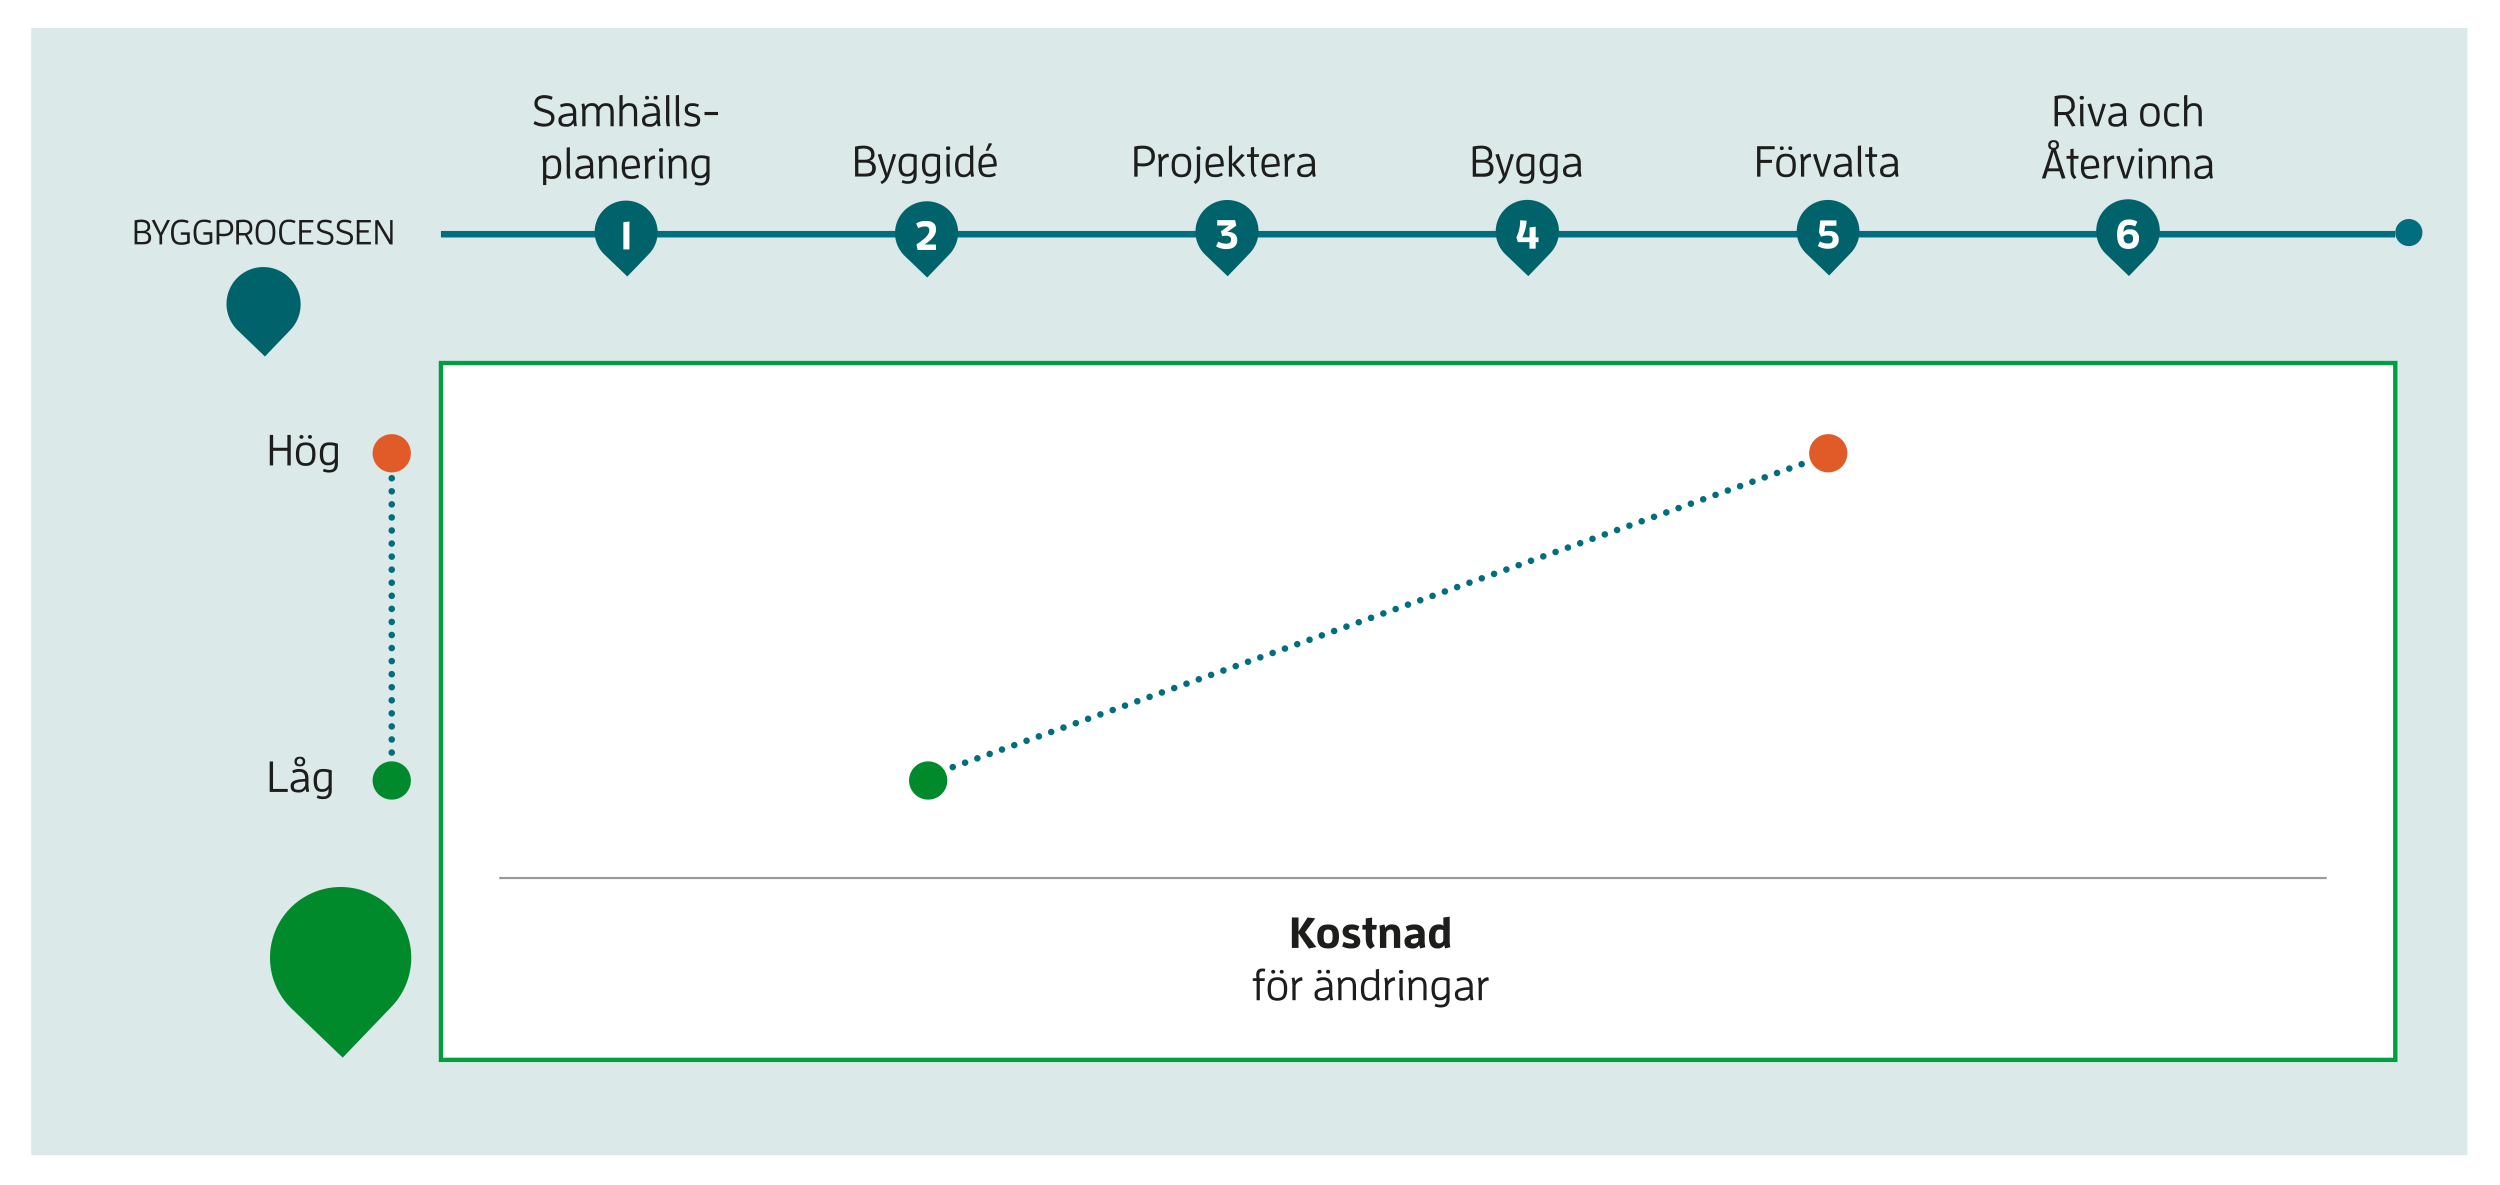 <svg id="Byggprocessen_-_Kostnad_för_ändringar" data-name="Byggprocessen - Kostnad för ändringar" xmlns="http://www.w3.org/2000/svg" xmlns:xlink="http://www.w3.org/1999/xlink" viewBox="0 0 1148.33 544.36"><defs><style>.cls-1,.cls-15,.cls-2,.cls-22,.cls-3,.cls-4,.cls-5,.cls-9{fill:none;}.cls-1,.cls-10,.cls-18,.cls-7{fill-rule:evenodd;}.cls-2,.cls-3,.cls-5{clip-rule:evenodd;}.cls-11,.cls-3{clip-path:url(#clip-path);}.cls-5{clip-path:url(#clip-path-2);}.cls-21,.cls-6{fill:#fff;}.cls-7{fill:#dbe9e9;}.cls-8{fill:#1d1d1b;}.cls-15,.cls-9{stroke:#006e7e;stroke-width:3px;}.cls-21,.cls-22,.cls-9{stroke-miterlimit:10;}.cls-10{fill:#00636b;}.cls-12{clip-path:url(#clip-path-4);}.cls-13{clip-path:url(#clip-path-5);}.cls-14{fill:#006e7e;}.cls-15{stroke-linecap:round;stroke-miterlimit:3;stroke-dasharray:0 0 0 0 0 6;}.cls-16{fill:#e05b27;}.cls-17,.cls-18{fill:#008a2b;}.cls-19{clip-path:url(#clip-path-6);}.cls-20{clip-path:url(#clip-path-7);}.cls-21{stroke:#009e3d;stroke-width:2px;}.cls-22{stroke:#9c9b9b;}</style><clipPath id="clip-path"><polygon class="cls-2" points="101.17 166.75 141.13 166.75 141.13 119.83 101.17 119.83 101.17 166.75 101.17 166.75"/></clipPath><clipPath id="clip-path-2"><polygon class="cls-2" points="123.98 485.82 188.94 485.82 188.94 407.44 123.98 407.44 123.98 485.82 123.98 485.82"/></clipPath><clipPath id="clip-path-4"><polygon class="cls-3" points="111.25 128.35 134.28 128.35 134.28 151.51 111.25 151.51 111.25 128.35 111.25 128.35"/></clipPath><clipPath id="clip-path-5"><polygon class="cls-4" points="111.25 151.51 134.28 151.51 134.28 128.35 111.25 128.35 111.25 151.51 111.25 151.51"/></clipPath><clipPath id="clip-path-6"><polygon class="cls-5" points="131.25 421.92 179.59 421.92 179.59 470.3 131.25 470.3 131.25 421.92 131.25 421.92"/></clipPath><clipPath id="clip-path-7"><polygon class="cls-4" points="131.25 470.3 179.59 470.3 179.59 421.92 131.25 421.92 131.25 470.3 131.25 470.3"/></clipPath></defs><rect class="cls-6" width="1148.33" height="544.36"/><polygon class="cls-7" points="14.33 12.84 1133.39 12.84 1133.39 530.6 14.33 530.6 14.33 12.84 14.33 12.84"/><path class="cls-8" d="M245.66,55.6a8.58,8.58,0,0,0,4.4,1.2c1.76,0,3.12-.66,3.12-2.68,0-1.74-1.76-2-3.56-2.58-2-.58-4.14-1.38-4.14-4s2-3.84,4.4-3.84a9,9,0,0,1,4,.82l-.52,1.36a7.25,7.25,0,0,0-3.4-.78c-1.68,0-3,.58-3,2.4,0,1.64,1.44,2.06,3.16,2.58,2,.62,4.56,1.3,4.56,4s-1.86,4.06-4.64,4.06a9.46,9.46,0,0,1-5-1.26Z"/><path class="cls-8" d="M263.4,56.54A3.48,3.48,0,0,1,260,58.2c-2.36,0-3.5-.8-3.5-3,0-2,1.58-3,6.68-3.22V51.7c0-2.28-1.16-3-2.6-3a6.53,6.53,0,0,0-2.88.66l-.48-1.2a7,7,0,0,1,3.36-.78c2.2,0,4.08,1.1,4.08,4.14v2.68a14.8,14.8,0,0,0,.36,3.58l-1.24.28A10.32,10.32,0,0,1,263.4,56.54Zm-.18-3.38c-3.46.16-5.22.66-5.22,2s.42,1.82,2.32,1.82c1.5,0,2.24-.78,2.9-2.1Z"/><path class="cls-8" d="M280.42,58V52.32c0-2.26-.12-3.68-2.2-3.68-1.44,0-2.16.76-2.8,2.08V58h-1.48V51.22c0-1.44-.36-2.58-2.2-2.58-1.44,0-2.16.76-2.8,2.08V58h-1.48V51.38a14.8,14.8,0,0,0-.36-3.58l1.24-.28a10.32,10.32,0,0,1,.42,1.54A3.37,3.37,0,0,1,272,47.4a2.86,2.86,0,0,1,3,1.78,3.68,3.68,0,0,1,3.52-1.78c2.9,0,3.38,2.22,3.38,4.64V58Z"/><path class="cls-8" d="M291.18,58V52.32c0-2.26-.12-3.68-2.28-3.68-1.5,0-2.24.76-2.9,2.08V58h-1.48V43.8l1.48-.2v5.3a3.3,3.3,0,0,1,3.18-1.5c3,0,3.48,2.22,3.48,4.64V58Z"/><path class="cls-8" d="M301.76,56.54a3.48,3.48,0,0,1-3.36,1.66c-2.36,0-3.5-.8-3.5-3,0-2,1.58-3,6.68-3.22V51.7c0-2.28-1.16-3-2.6-3a6.53,6.53,0,0,0-2.88.66l-.48-1.2A7,7,0,0,1,299,47.4c2.2,0,4.08,1.1,4.08,4.14v2.68a14.8,14.8,0,0,0,.36,3.58l-1.24.28A10.32,10.32,0,0,1,301.76,56.54ZM296.3,44.88c0-.58.34-.86.92-.86s.92.28.92.86-.34.86-.92.86S296.3,45.46,296.3,44.88Zm5.28,8.28c-3.46.16-5.22.66-5.22,2s.42,1.82,2.32,1.82c1.5,0,2.24-.78,2.9-2.1Zm-1.38-8.28c0-.58.34-.86.92-.86s.92.28.92.86-.34.86-.92.86S300.2,45.46,300.2,44.88Z"/><path class="cls-8" d="M306.32,58a12,12,0,0,1-.38-3.56V43.8l1.48-.2V54.48a14.28,14.28,0,0,0,.32,3.48Z"/><path class="cls-8" d="M310.8,58a12,12,0,0,1-.38-3.56V43.8l1.48-.2V54.48a14.28,14.28,0,0,0,.32,3.48Z"/><path class="cls-8" d="M318,56.92c1.36,0,2.18-.36,2.18-1.6s-.7-1.34-2.28-1.8c-1.74-.48-3.36-1-3.36-3.32,0-1.94,1.52-2.8,3.38-2.8a6.35,6.35,0,0,1,3.14.68l-.5,1.16a5.32,5.32,0,0,0-2.52-.56c-1.18,0-2.06.24-2.06,1.6,0,1.12,1,1.46,2.32,1.82,1.58.44,3.32.88,3.32,3.06s-1.36,3-3.54,3a7.14,7.14,0,0,1-3.84-.9l.48-1.18A6.59,6.59,0,0,0,318,56.92Z"/><path class="cls-8" d="M323.6,52.86V51.42h6.22v1.44Z"/><path class="cls-8" d="M249.45,85V75.38a14.8,14.8,0,0,0-.36-3.58l1.24-.28a10.32,10.32,0,0,1,.42,1.54,3.48,3.48,0,0,1,3.32-1.66c2.6,0,3.72,1.82,3.72,5.4,0,4.5-2.12,5.4-4.2,5.4a5.71,5.71,0,0,1-2.72-.6c.06.68.06,1.32.06,2V85Zm4-4.08c1.78,0,2.84-.78,2.84-4.16,0-2.56-.44-4.16-2.46-4.16-1.5,0-2.24.76-2.9,2.08v5.62A5.05,5.05,0,0,0,253.45,81Z"/><path class="cls-8" d="M260.67,82a12,12,0,0,1-.38-3.56V67.8l1.48-.2V78.48a14.28,14.28,0,0,0,.32,3.48Z"/><path class="cls-8" d="M271.13,80.54a3.48,3.48,0,0,1-3.36,1.66c-2.36,0-3.5-.8-3.5-3,0-2,1.58-3,6.68-3.22V75.7c0-2.28-1.16-3-2.6-3a6.53,6.53,0,0,0-2.88.66l-.48-1.2a7,7,0,0,1,3.36-.78c2.2,0,4.08,1.1,4.08,4.14v2.68a14.8,14.8,0,0,0,.36,3.58l-1.24.28A10.32,10.32,0,0,1,271.13,80.54ZM271,77.16c-3.46.16-5.22.66-5.22,2s.42,1.82,2.32,1.82c1.5,0,2.24-.78,2.9-2.1Z"/><path class="cls-8" d="M281.85,82V76.32c0-2.26-.12-3.68-2.28-3.68-1.5,0-2.24.76-2.9,2.08V82h-1.48V75.38a14.8,14.8,0,0,0-.36-3.58l1.24-.28a10.32,10.32,0,0,1,.42,1.54,3.48,3.48,0,0,1,3.36-1.66c3,0,3.48,2.22,3.48,4.64V82Z"/><path class="cls-8" d="M290.07,82.2c-2.72,0-4.5-1.12-4.5-5.4,0-4.48,2.06-5.4,4.3-5.4,2.6,0,4.1,1.24,4.1,5.64v.18l-6.88.56c.06,2.42,1.14,3.16,3,3.16a5.45,5.45,0,0,0,2.92-.8l.54,1.14A6.16,6.16,0,0,1,290.07,82.2Zm2.44-6.1c0-2.6-1-3.44-2.64-3.44s-2.82,1-2.82,3.74v.22Z"/><path class="cls-8" d="M296.29,82V75.38a14.8,14.8,0,0,0-.36-3.58l1.24-.28a11.56,11.56,0,0,1,.48,1.78,3.37,3.37,0,0,1,3.1-1.9L301,73a3.1,3.1,0,0,0-3.18,2.2V82Z"/><path class="cls-8" d="M302.67,68.9c0-.6.36-.86,1-.86s1,.26,1,.86-.36.86-1,.86S302.67,69.5,302.67,68.9Zm.6,13.06a12,12,0,0,1-.38-3.56V71.84l1.48-.2v6.84a14.28,14.28,0,0,0,.32,3.48Z"/><path class="cls-8" d="M313.91,82V76.32c0-2.26-.12-3.68-2.28-3.68-1.5,0-2.24.76-2.9,2.08V82h-1.48V75.38a14.8,14.8,0,0,0-.36-3.58l1.24-.28a10.32,10.32,0,0,1,.42,1.54,3.48,3.48,0,0,1,3.36-1.66c3,0,3.48,2.22,3.48,4.64V82Z"/><path class="cls-8" d="M322,84c1.54,0,2.46-.68,2.46-2.88v-.68c-.58,1-1.58,1.44-3.14,1.44-2.6,0-3.72-1.76-3.72-5.26,0-4.24,1.94-5.26,4.3-5.26a11.26,11.26,0,0,1,4,.64v9.2c0,2.82-1.52,4-4,4a7,7,0,0,1-2.88-.54l.4-1.22A5.71,5.71,0,0,0,322,84Zm2.46-11a7.05,7.05,0,0,0-2.62-.36c-1.7,0-2.74.8-2.74,4,0,2.46.44,4,2.46,4a3,3,0,0,0,2.9-2Z"/><path class="cls-8" d="M257.55,411.71v6.72h-3.06v-14h3.06v6.46l4.16-6.46,3.54.38-4.7,6.42,5.2,6.78-3.46.68Z"/><path class="cls-8" d="M266.15,413.15c0-3.76,1.42-5.52,5-5.52s5,1.76,5,5.52-1.42,5.52-5,5.52S266.15,416.91,266.15,413.15Zm7.06,0c0-2-.3-3.18-2.06-3.18s-2.06,1.2-2.06,3.18.3,3.18,2.06,3.18S273.21,415.13,273.21,413.15Z"/><path class="cls-8" d="M290.63,418.43v-5.82c0-1.8-.34-2.6-1.44-2.6a1.89,1.89,0,0,0-1.88,1.24v7.18h-2.92v-6.86A1.37,1.37,0,0,0,283,410a1.89,1.89,0,0,0-1.88,1.24v7.18h-2.92v-6.52a17.65,17.65,0,0,0-.28-3.7l2.28-.56a10.89,10.89,0,0,1,.5,1.56,3.11,3.11,0,0,1,3-1.58c1.78,0,2.72.7,3.18,1.66a3.1,3.1,0,0,1,3.06-1.66c3.36,0,3.64,2.42,3.64,4.58v6.22Z"/><path class="cls-8" d="M308.29,418.43v-5.82c0-1.8-.34-2.6-1.44-2.6a1.89,1.89,0,0,0-1.88,1.24v7.18h-2.92v-6.86a1.37,1.37,0,0,0-1.44-1.56,1.89,1.89,0,0,0-1.88,1.24v7.18h-2.92v-6.52a17.65,17.65,0,0,0-.28-3.7l2.28-.56a10.89,10.89,0,0,1,.5,1.56,3.11,3.11,0,0,1,3-1.58c1.78,0,2.72.7,3.18,1.66a3.1,3.1,0,0,1,3.06-1.66c3.36,0,3.64,2.42,3.64,4.58v6.22Z"/><path class="cls-8" d="M320.71,418.65a10.89,10.89,0,0,1-.5-1.56,3.21,3.21,0,0,1-3.08,1.58c-3.44,0-3.72-2.42-3.72-4.58v-5.88l2.92-.34v5.82c0,1.8.36,2.6,1.5,2.6a2,2,0,0,0,2-1.24v-6.84l2.92-.34v6.52a17.65,17.65,0,0,0,.28,3.7Z"/><path class="cls-8" d="M331.41,418.43v-5.82c0-1.8-.36-2.6-1.5-2.6a2,2,0,0,0-2,1.24v7.18H325v-6.52a17.65,17.65,0,0,0-.28-3.7l2.28-.56a10.89,10.89,0,0,1,.5,1.56,3.21,3.21,0,0,1,3.08-1.58c3.44,0,3.72,2.42,3.72,4.58v6.22Z"/><path class="cls-8" d="M341.33,418.67c-3.22,0-5.06-1.36-5.06-5.48s1.88-5.56,4.76-5.56,4.54,1.08,4.54,6.24l-6.28.66a1.76,1.76,0,0,0,2,1.78,5.82,5.82,0,0,0,3.1-.82l.88,2A6.69,6.69,0,0,1,341.33,418.67Zm1.4-6.54c0-1.56-.62-2.16-1.7-2.16s-1.86.76-1.86,2.42v.3Z"/><path class="cls-8" d="M353.87,418.43v-5.82c0-1.8-.36-2.6-1.5-2.6a2,2,0,0,0-2,1.24v7.18h-2.92v-6.52a17.65,17.65,0,0,0-.28-3.7l2.28-.56a10.89,10.89,0,0,1,.5,1.56,3.21,3.21,0,0,1,3.08-1.58c3.44,0,3.72,2.42,3.72,4.58v6.22Z"/><path class="cls-8" d="M362.55,416.41c.84,0,1.42-.22,1.42-.88s-.78-.9-1.78-1.2c-1.58-.46-3.48-1-3.48-3.44,0-2,1.64-3.26,3.86-3.26a7.07,7.07,0,0,1,3.84.88l-.8,2.06a6.27,6.27,0,0,0-2.76-.6c-.74,0-1.34.22-1.34.88s.74.88,1.86,1.2c1.64.46,3.44,1.06,3.44,3.32s-1.54,3.3-4,3.3a8.2,8.2,0,0,1-4.34-1l.76-2.08A7.94,7.94,0,0,0,362.55,416.41Z"/><path class="cls-8" d="M236,442.43v-5.64c0-2.26-.12-3.68-2.2-3.68-1.44,0-2.16.76-2.8,2.08v7.24h-1.48v-6.74c0-1.44-.36-2.58-2.2-2.58-1.44,0-2.16.76-2.8,2.08v7.24h-1.48v-6.58a14.8,14.8,0,0,0-.36-3.58l1.24-.28a10.32,10.32,0,0,1,.42,1.54,3.37,3.37,0,0,1,3.28-1.66,2.86,2.86,0,0,1,3,1.78,3.68,3.68,0,0,1,3.52-1.78c2.9,0,3.38,2.22,3.38,4.64v5.92Z"/><path class="cls-8" d="M239.73,437.27c0-3.68,1.28-5.4,4.5-5.4s4.5,1.72,4.5,5.4-1.28,5.4-4.5,5.4S239.73,441,239.73,437.27Zm7.5,0c0-2.58-.44-4.14-3-4.14s-3,1.56-3,4.14.44,4.14,3,4.14S247.23,439.85,247.23,437.27Zm-5.86-7.92c0-.58.34-.86.92-.86s.92.28.92.86-.34.86-.92.86S241.37,429.93,241.37,429.35Zm3.9,0c0-.58.34-.86.92-.86s.92.28.92.86-.34.86-.92.86S245.27,429.93,245.27,429.35Z"/><path class="cls-8" d="M249.83,444.79c1.24-.88,1.5-1.46,1.5-3.34v-9.14l1.48-.2v9.28c0,2.44-.58,3.46-2.16,4.42Zm1.28-15.42c0-.6.36-.86,1-.86s1,.26,1,.86-.36.86-1,.86S251.11,430,251.11,429.37Z"/><path class="cls-8" d="M256.17,442.43a12,12,0,0,1-.38-3.56v-10.6l1.48-.2V439a14.28,14.28,0,0,0,.32,3.48Z"/><path class="cls-8" d="M260.05,429.37c0-.6.36-.86,1-.86s1,.26,1,.86-.36.86-1,.86S260.05,430,260.05,429.37Zm.6,13.06a12,12,0,0,1-.38-3.56v-6.56l1.48-.2V439a14.28,14.28,0,0,0,.32,3.48Z"/><path class="cls-8" d="M268.65,444.51c1.54,0,2.46-.68,2.46-2.88V441c-.58,1-1.58,1.44-3.14,1.44-2.6,0-3.72-1.76-3.72-5.26,0-4.24,1.94-5.26,4.3-5.26a11.26,11.26,0,0,1,4,.64v9.2c0,2.82-1.52,4-4,4a7,7,0,0,1-2.88-.54l.4-1.22A5.71,5.71,0,0,0,268.65,444.51Zm2.46-11a7.05,7.05,0,0,0-2.62-.36c-1.7,0-2.74.8-2.74,4,0,2.46.44,4,2.46,4a3,3,0,0,0,2.9-2Z"/><path class="cls-8" d="M282,442.43v-5.64c0-2.26-.12-3.68-2.28-3.68-1.5,0-2.24.76-2.9,2.08v7.24h-1.48V428.27l1.48-.2v5.3a3.3,3.3,0,0,1,3.18-1.5c3,0,3.48,2.22,3.48,4.64v5.92Z"/><path class="cls-8" d="M290.25,442.67c-2.72,0-4.5-1.12-4.5-5.4,0-4.48,2.06-5.4,4.3-5.4,2.6,0,4.1,1.24,4.1,5.64v.18l-6.88.56c.06,2.42,1.14,3.16,3,3.16a5.45,5.45,0,0,0,2.92-.8l.54,1.14A6.16,6.16,0,0,1,290.25,442.67Zm2.44-6.1c0-2.6-1-3.44-2.64-3.44s-2.82,1-2.82,3.74v.22Z"/><path class="cls-8" d="M297.25,437.49v-4.12h-1.76v-1.26h1.76V429l1.48-.2v3.34H301l-.14,1.26h-2.16v4.54c0,1.76,0,2.76,1.3,4l-1,.84C297.37,441.41,297.25,439.75,297.25,437.49Z"/><path class="cls-8" d="M313.23,441a3.48,3.48,0,0,1-3.36,1.66c-2.36,0-3.5-.8-3.5-3,0-2,1.58-3,6.68-3.22v-.24c0-2.28-1.16-3-2.6-3a6.53,6.53,0,0,0-2.88.66l-.48-1.2a7,7,0,0,1,3.36-.78c2.2,0,4.08,1.1,4.08,4.14v2.68a14.8,14.8,0,0,0,.36,3.58l-1.24.28A10.32,10.32,0,0,1,313.23,441Zm-.18-3.38c-3.46.16-5.22.66-5.22,2s.42,1.82,2.32,1.82c1.5,0,2.24-.78,2.9-2.1Z"/><path class="cls-8" d="M318.07,437.49v-4.12h-1.76v-1.26h1.76V429l1.48-.2v3.34h2.3l-.14,1.26h-2.16v4.54c0,1.76,0,2.76,1.3,4l-1,.84C318.19,441.41,318.07,439.75,318.07,437.49Z"/><path class="cls-8" d="M324.29,437.49v-4.12h-1.76v-1.26h1.76V429l1.48-.2v3.34h2.3l-.14,1.26h-2.16v4.54c0,1.76,0,2.76,1.3,4l-1,.84C324.41,441.41,324.29,439.75,324.29,437.49Z"/><path class="cls-8" d="M333.79,445.51v-9.66a14.8,14.8,0,0,0-.36-3.58l1.24-.28a10.32,10.32,0,0,1,.42,1.54,3.48,3.48,0,0,1,3.32-1.66c2.6,0,3.72,1.82,3.72,5.4,0,4.5-2.12,5.4-4.2,5.4a5.71,5.71,0,0,1-2.72-.6c.06.68.06,1.32.06,2v1.48Zm4-4.08c1.78,0,2.84-.78,2.84-4.16,0-2.56-.44-4.16-2.46-4.16-1.5,0-2.24.76-2.9,2.08v5.62A5.05,5.05,0,0,0,337.79,441.43Z"/><path class="cls-8" d="M351,441a3.48,3.48,0,0,1-3.36,1.66c-2.36,0-3.5-.8-3.5-3,0-2,1.58-3,6.68-3.22v-.24c0-2.28-1.16-3-2.6-3a6.53,6.53,0,0,0-2.88.66l-.48-1.2a7,7,0,0,1,3.36-.78c2.2,0,4.08,1.1,4.08,4.14v2.68a14.8,14.8,0,0,0,.36,3.58l-1.24.28A10.32,10.32,0,0,1,351,441Zm-.18-3.38c-3.46.16-5.22.66-5.22,2s.42,1.82,2.32,1.82c1.5,0,2.24-.78,2.9-2.1Zm-4.94-9.16c0-1.42.82-2.22,2.46-2.22s2.46.8,2.46,2.22-.82,2.2-2.46,2.2S345.87,429.89,345.87,428.47Zm3.82,0a1.36,1.36,0,0,0-2.72,0c0,.88.42,1.32,1.36,1.32S349.69,429.35,349.69,428.47Z"/><path class="cls-8" d="M357.09,442.43l-3.42-10.14,1.58-.3,2.72,9.08,2.74-9.08,1.44.3-3.38,10.14Z"/><path class="cls-8" d="M367.75,442.67c-2.72,0-4.5-1.12-4.5-5.4,0-4.48,2.06-5.4,4.3-5.4,2.6,0,4.1,1.24,4.1,5.64v.18l-6.88.56c.06,2.42,1.14,3.16,3,3.16a5.45,5.45,0,0,0,2.92-.8l.54,1.14A6.16,6.16,0,0,1,367.75,442.67Zm2.44-6.1c0-2.6-1-3.44-2.64-3.44s-2.82,1-2.82,3.74v.22Z"/><path class="cls-8" d="M374,442.43v-6.58a14.8,14.8,0,0,0-.36-3.58l1.24-.28a11.56,11.56,0,0,1,.48,1.78,3.37,3.37,0,0,1,3.1-1.9l.2,1.6a3.1,3.1,0,0,0-3.18,2.2v6.76Z"/><path class="cls-8" d="M382,437v5.46h-1.48V428.27l1.48-.2v8.54l4.4-4.62,1.34.62-4.1,4.18,4.44,5.1-1.36.74Z"/><path class="cls-8" d="M396.27,441a3.48,3.48,0,0,1-3.36,1.66c-2.36,0-3.5-.8-3.5-3,0-2,1.58-3,6.68-3.22v-.24c0-2.28-1.16-3-2.6-3a6.53,6.53,0,0,0-2.88.66l-.48-1.2a7,7,0,0,1,3.36-.78c2.2,0,4.08,1.1,4.08,4.14v2.68a14.8,14.8,0,0,0,.36,3.58l-1.24.28A10.32,10.32,0,0,1,396.27,441Zm-.18-3.38c-3.46.16-5.22.66-5.22,2s.42,1.82,2.32,1.82c1.5,0,2.24-.78,2.9-2.1Z"/><path class="cls-8" d="M232.61,461v5.46h-1.48V452.27l1.48-.2v8.54L237,456l1.34.62-4.1,4.18,4.44,5.1-1.36.74Z"/><path class="cls-8" d="M241,466.43a12,12,0,0,1-.38-3.56v-10.6l1.48-.2V463a14.28,14.28,0,0,0,.32,3.48Z"/><path class="cls-8" d="M244.83,453.37c0-.6.36-.86,1-.86s1,.26,1,.86-.36.86-1,.86S244.83,454,244.83,453.37Zm.6,13.06a12,12,0,0,1-.38-3.56v-6.56l1.48-.2V463a14.28,14.28,0,0,0,.32,3.48Z"/><path class="cls-8" d="M262.37,466.43v-5.64c0-2.26-.12-3.68-2.2-3.68-1.44,0-2.16.76-2.8,2.08v7.24h-1.48v-6.74c0-1.44-.36-2.58-2.2-2.58-1.44,0-2.16.76-2.8,2.08v7.24h-1.48v-6.58a14.8,14.8,0,0,0-.36-3.58l1.24-.28a10.32,10.32,0,0,1,.42,1.54,3.37,3.37,0,0,1,3.28-1.66,2.86,2.86,0,0,1,3,1.78,3.68,3.68,0,0,1,3.52-1.78c2.9,0,3.38,2.22,3.38,4.64v5.92Z"/><path class="cls-8" d="M273,465a3.48,3.48,0,0,1-3.36,1.66c-2.36,0-3.5-.8-3.5-3,0-2,1.58-3,6.68-3.22v-.24c0-2.28-1.16-3-2.6-3a6.53,6.53,0,0,0-2.88.66l-.48-1.2a7,7,0,0,1,3.36-.78c2.2,0,4.08,1.1,4.08,4.14v2.68a14.8,14.8,0,0,0,.36,3.58l-1.24.28A10.32,10.32,0,0,1,273,465Zm-.18-3.38c-3.46.16-5.22.66-5.22,2s.42,1.82,2.32,1.82c1.5,0,2.24-.78,2.9-2.1Z"/><path class="cls-8" d="M277.79,461.49v-4.12H276v-1.26h1.76V453l1.48-.2v3.34h2.3l-.14,1.26h-2.16v4.54c0,1.76,0,2.76,1.3,4l-1,.84C277.91,465.41,277.79,463.75,277.79,461.49Z"/><path class="cls-8" d="M283.25,452.27l1.48-.2v5.3a3.27,3.27,0,0,1,3.14-1.5c2.6,0,3.72,1.82,3.72,5.4,0,4.36-1.94,5.4-4.3,5.4a11.26,11.26,0,0,1-4-.64Zm4.1,13.14c1.7,0,2.74-.82,2.74-4.14,0-2.56-.44-4.16-2.46-4.16-1.5,0-2.24.76-2.9,2.08v5.86A7.05,7.05,0,0,0,287.35,465.41Z"/><path class="cls-8" d="M298.09,466.67c-2.72,0-4.5-1.12-4.5-5.4,0-4.48,2.06-5.4,4.3-5.4,2.6,0,4.1,1.24,4.1,5.64v.18l-6.88.56c.06,2.42,1.14,3.16,3,3.16a5.45,5.45,0,0,0,2.92-.8l.54,1.14A6.16,6.16,0,0,1,298.09,466.67Zm2.44-6.1c0-2.6-1-3.44-2.64-3.44s-2.82,1-2.82,3.74v.22Z"/><path class="cls-8" d="M304.81,466.43a12,12,0,0,1-.38-3.56v-10.6l1.48-.2V463a14.28,14.28,0,0,0,.32,3.48Z"/><path class="cls-8" d="M315.27,465a3.48,3.48,0,0,1-3.36,1.66c-2.36,0-3.5-.8-3.5-3,0-2,1.58-3,6.68-3.22v-.24c0-2.28-1.16-3-2.6-3a6.53,6.53,0,0,0-2.88.66l-.48-1.2a7,7,0,0,1,3.36-.78c2.2,0,4.08,1.1,4.08,4.14v2.68a14.8,14.8,0,0,0,.36,3.58l-1.24.28A10.32,10.32,0,0,1,315.27,465Zm-.18-3.38c-3.46.16-5.22.66-5.22,2s.42,1.82,2.32,1.82c1.5,0,2.24-.78,2.9-2.1Z"/><path class="cls-8" d="M322.51,465.39c1.36,0,2.18-.36,2.18-1.6s-.7-1.34-2.28-1.8c-1.74-.48-3.36-1-3.36-3.32,0-1.94,1.52-2.8,3.38-2.8a6.35,6.35,0,0,1,3.14.68l-.5,1.16a5.32,5.32,0,0,0-2.52-.56c-1.18,0-2.06.24-2.06,1.6,0,1.12,1,1.46,2.32,1.82,1.58.44,3.32.88,3.32,3.06s-1.36,3-3.54,3a7.14,7.14,0,0,1-3.84-.9l.48-1.18A6.59,6.59,0,0,0,322.51,465.39Z"/><path class="cls-8" d="M329,461.49v-4.12h-1.76v-1.26H329V453l1.48-.2v3.34h2.3l-.14,1.26h-2.16v4.54c0,1.76,0,2.76,1.3,4l-1,.84C329.11,465.41,329,463.75,329,461.49Z"/><path class="cls-8" d="M341.09,466.43v-5.64c0-2.26-.12-3.68-2.28-3.68-1.5,0-2.24.76-2.9,2.08v7.24h-1.48v-6.58a14.8,14.8,0,0,0-.36-3.58l1.24-.28a10.32,10.32,0,0,1,.42,1.54,3.48,3.48,0,0,1,3.36-1.66c3,0,3.48,2.22,3.48,4.64v5.92Z"/><path class="cls-8" d="M345.09,453.37c0-.6.36-.86,1-.86s1,.26,1,.86-.36.86-1,.86S345.09,454,345.09,453.37Zm.6,13.06a12,12,0,0,1-.38-3.56v-6.56l1.48-.2V463a14.28,14.28,0,0,0,.32,3.48Z"/><path class="cls-8" d="M356.33,466.43v-5.64c0-2.26-.12-3.68-2.28-3.68-1.5,0-2.24.76-2.9,2.08v7.24h-1.48v-6.58a14.8,14.8,0,0,0-.36-3.58l1.24-.28a10.32,10.32,0,0,1,.42,1.54,3.48,3.48,0,0,1,3.36-1.66c3,0,3.48,2.22,3.48,4.64v5.92Z"/><path class="cls-8" d="M364.45,468.51c1.54,0,2.46-.68,2.46-2.88V465c-.58,1-1.58,1.44-3.14,1.44-2.6,0-3.72-1.76-3.72-5.26,0-4.24,1.94-5.26,4.3-5.26a11.26,11.26,0,0,1,4,.64v9.2c0,2.82-1.52,4-4,4a7,7,0,0,1-2.88-.54L362,468A5.71,5.71,0,0,0,364.45,468.51Zm2.46-11a7.05,7.05,0,0,0-2.62-.36c-1.7,0-2.74.8-2.74,4,0,2.46.44,4,2.46,4a3,3,0,0,0,2.9-2Z"/><path class="cls-8" d="M375.29,466.67c-2.72,0-4.5-1.12-4.5-5.4,0-4.48,2.06-5.4,4.3-5.4,2.6,0,4.1,1.24,4.1,5.64v.18l-6.88.56c.06,2.42,1.14,3.16,3,3.16a5.45,5.45,0,0,0,2.92-.8l.54,1.14A6.16,6.16,0,0,1,375.29,466.67Zm2.44-6.1c0-2.6-1-3.44-2.64-3.44s-2.82,1-2.82,3.74v.22Z"/><path class="cls-8" d="M388.17,466.43v-5.64c0-2.26-.12-3.68-2.28-3.68-1.5,0-2.24.76-2.9,2.08v7.24h-1.48v-6.58a14.8,14.8,0,0,0-.36-3.58l1.24-.28a10.32,10.32,0,0,1,.42,1.54,3.48,3.48,0,0,1,3.36-1.66c3,0,3.48,2.22,3.48,4.64v5.92Z"/><path class="cls-8" d="M61.83,101.23a15.24,15.24,0,0,1,3-.37c2.13,0,4.12.69,4.12,3.22a2.22,2.22,0,0,1-1.91,2.43,2.56,2.56,0,0,1,2.37,2.72c0,2.18-1.28,3-3.71,3H61.83Zm3.44,4.82c1.07,0,2.5-.13,2.5-1.86S66.44,102,64.89,102a9.57,9.57,0,0,0-1.83.21v3.89Zm-.75,5.12c2.46,0,3.63-.15,3.63-2.07,0-1.69-1.31-2-2.73-2H63.06v4Z"/><path class="cls-8" d="M73.24,112.26v-4.13l-3.57-6.92,1.31-.3,2.88,6,2.89-5.89h1.37l-3.65,7.08v4.13Z"/><path class="cls-8" d="M83.26,112.45c-3,0-4.69-1.3-4.69-5.79,0-4.23,2.16-5.8,4.73-5.8a6.88,6.88,0,0,1,3.37.69l-.52,1A6,6,0,0,0,83.3,102c-2.16,0-3.48,1.23-3.48,4.68s.88,4.67,3.47,4.67a5.85,5.85,0,0,0,2.64-.51v-3H83.06v-1.12h4.1v4.89A7.84,7.84,0,0,1,83.26,112.45Z"/><path class="cls-8" d="M93.61,112.45c-3,0-4.69-1.3-4.69-5.79,0-4.23,2.16-5.8,4.74-5.8a6.87,6.87,0,0,1,3.36.69l-.51,1a6,6,0,0,0-2.85-.61c-2.16,0-3.49,1.23-3.49,4.68s.88,4.67,3.47,4.67a5.85,5.85,0,0,0,2.64-.51v-3H93.42v-1.12h4.09v4.89A7.81,7.81,0,0,1,93.61,112.45Z"/><path class="cls-8" d="M99.51,112.26v-11a12.93,12.93,0,0,1,3-.37c2.67,0,4.61,1,4.61,3.92,0,2.8-2.08,3.72-4.47,3.72a13.52,13.52,0,0,1-1.89-.16v3.92Zm2.93-4.85c2.1,0,3.41-.53,3.41-2.6,0-2.22-1.39-2.83-3.25-2.83a8,8,0,0,0-1.86.21v5.07A9.51,9.51,0,0,0,102.44,107.41Z"/><path class="cls-8" d="M112.54,108.16h-2.79v4.1h-1.23v-11a13.54,13.54,0,0,1,3-.37c2.45,0,4.36.88,4.36,3.81a2.93,2.93,0,0,1-2.26,3.15l2.56,4.28-1.31.3Zm-.25-1.12a2.2,2.2,0,0,0,2.39-2.42c0-2-1.23-2.64-3-2.64a8.58,8.58,0,0,0-1.89.24V107Z"/><path class="cls-8" d="M117.41,106.66c0-4,1.28-5.8,4.53-5.8s4.53,1.84,4.53,5.8-1.28,5.79-4.53,5.79S117.41,110.61,117.41,106.66Zm7.81,0c0-2.92-.48-4.68-3.28-4.68s-3.28,1.76-3.28,4.68.48,4.67,3.28,4.67S125.22,109.57,125.22,106.66Z"/><path class="cls-8" d="M135.77,111.73a5.63,5.63,0,0,1-3.15.72c-2.58,0-4.39-1.33-4.39-5.79s1.81-5.8,4.39-5.8a5.63,5.63,0,0,1,3.15.72l-.5,1a5,5,0,0,0-2.59-.64c-2,0-3.2.75-3.2,4.68s1.25,4.67,3.2,4.67a5,5,0,0,0,2.59-.64Z"/><path class="cls-8" d="M137.45,112.26V101.05h6.46v1.12h-5.23v3.56H143l-.11,1.12h-4.18v4.29h5.23v1.12Z"/><path class="cls-8" d="M145.88,110.37a6.85,6.85,0,0,0,3.52,1c1.41,0,2.5-.53,2.5-2.15,0-1.39-1.41-1.63-2.85-2.06-1.59-.46-3.32-1.11-3.32-3.19s1.57-3.07,3.52-3.07a7.23,7.23,0,0,1,3.24.66l-.42,1.09a5.78,5.78,0,0,0-2.72-.63c-1.34,0-2.38.47-2.38,1.92s1.15,1.65,2.53,2.07c1.63.49,3.64,1,3.64,3.23s-1.48,3.25-3.71,3.25a7.54,7.54,0,0,1-4-1Z"/><path class="cls-8" d="M154.87,110.37a6.85,6.85,0,0,0,3.52,1c1.41,0,2.5-.53,2.5-2.15,0-1.39-1.41-1.63-2.85-2.06-1.59-.46-3.31-1.11-3.31-3.19s1.56-3.07,3.52-3.07a7.22,7.22,0,0,1,3.23.66l-.42,1.09a5.75,5.75,0,0,0-2.72-.63c-1.34,0-2.38.47-2.38,1.92s1.15,1.65,2.53,2.07c1.63.49,3.65,1,3.65,3.23s-1.49,3.25-3.72,3.25a7.54,7.54,0,0,1-4-1Z"/><path class="cls-8" d="M163.89,112.26V101.05h6.47v1.12h-5.23v3.56h4.29l-.12,1.12h-4.17v4.29h5.23v1.12Z"/><path class="cls-8" d="M179,112.26l-5.52-9.3v9.3h-1.12v-11l1.36-.27,5.49,9.25v-9.16h1.12v11.21Z"/><path class="cls-8" d="M807.09,81.14v-14h8.08v1.4h-6.54v4.9H814l-.15,1.4h-5.22v6.3Z"/><path class="cls-8" d="M815.87,76c0-3.68,1.28-5.4,4.5-5.4s4.51,1.72,4.51,5.4-1.29,5.4-4.51,5.4S815.87,79.66,815.87,76Zm7.51,0c0-2.58-.45-4.14-3-4.14s-3,1.56-3,4.14.44,4.14,3,4.14S823.38,78.56,823.38,76Zm-5.87-7.92c0-.58.34-.86.92-.86s.92.28.92.86-.34.86-.92.86S817.51,68.64,817.51,68.06Zm3.91,0c0-.58.33-.86.91-.86s.92.28.92.86-.33.86-.92.86S821.42,68.64,821.42,68.06Z"/><path class="cls-8" d="M827.25,81.14V74.56a14.8,14.8,0,0,0-.36-3.58l1.24-.28a11.56,11.56,0,0,1,.48,1.78,3.37,3.37,0,0,1,3.1-1.9l.21,1.6a3.11,3.11,0,0,0-3.19,2.2v6.76Z"/><path class="cls-8" d="M836.17,81.14,832.75,71l1.58-.3,2.72,9.08,2.74-9.08,1.45.3-3.39,10.14Z"/><path class="cls-8" d="M849.2,79.72a3.5,3.5,0,0,1-3.37,1.66c-2.36,0-3.5-.8-3.5-3,0-2,1.58-3,6.68-3.22v-.24c0-2.28-1.16-3-2.6-3a6.53,6.53,0,0,0-2.88.66l-.48-1.2a7,7,0,0,1,3.36-.78c2.21,0,4.09,1.1,4.09,4.14V77.4a14.8,14.8,0,0,0,.36,3.58l-1.24.28A8.37,8.37,0,0,1,849.2,79.72ZM849,76.34c-3.46.16-5.22.66-5.22,2s.42,1.82,2.32,1.82c1.5,0,2.24-.78,2.9-2.1Z"/><path class="cls-8" d="M853.75,81.14a12,12,0,0,1-.38-3.56V67l1.48-.2V77.66a14.28,14.28,0,0,0,.32,3.48Z"/><path class="cls-8" d="M858.51,76.2V72.08h-1.76V70.82h1.76V67.68l1.48-.2v3.34h2.3l-.14,1.26H860v4.54c0,1.76,0,2.76,1.3,4l-1,.84C858.63,80.12,858.51,78.46,858.51,76.2Z"/><path class="cls-8" d="M870.43,79.72a3.48,3.48,0,0,1-3.36,1.66c-2.36,0-3.5-.8-3.5-3,0-2,1.58-3,6.68-3.22v-.24c0-2.28-1.16-3-2.6-3a6.53,6.53,0,0,0-2.88.66l-.48-1.2a7,7,0,0,1,3.36-.78c2.2,0,4.08,1.1,4.08,4.14V77.4a14.8,14.8,0,0,0,.36,3.58l-1.24.28A10.32,10.32,0,0,1,870.43,79.72Zm-.18-3.38c-3.46.16-5.22.66-5.22,2s.42,1.82,2.32,1.82c1.5,0,2.24-.78,2.9-2.1Z"/><path class="cls-8" d="M948.76,52.84h-3.48V58h-1.54V44.18a17.36,17.36,0,0,1,3.82-.46c3.06,0,5.44,1.1,5.44,4.76a3.66,3.66,0,0,1-2.82,3.94l3.2,5.34-1.64.38Zm-.3-1.4a2.75,2.75,0,0,0,3-3c0-2.52-1.54-3.3-3.8-3.3a10.45,10.45,0,0,0-2.36.3v6Z"/><path class="cls-8" d="M955.24,44.9c0-.6.35-.86,1-.86s1,.26,1,.86-.36.86-1,.86S955.24,45.5,955.24,44.9ZM955.83,58a12.37,12.37,0,0,1-.37-3.56V47.84l1.48-.2v6.84a14.28,14.28,0,0,0,.32,3.48Z"/><path class="cls-8" d="M962.26,58l-3.43-10.14,1.59-.3,2.72,9.08,2.74-9.08,1.44.3L963.94,58Z"/><path class="cls-8" d="M975.28,56.54a3.48,3.48,0,0,1-3.36,1.66c-2.36,0-3.5-.8-3.5-3,0-2,1.58-3,6.68-3.22V51.7c0-2.28-1.16-3-2.6-3a6.53,6.53,0,0,0-2.88.66l-.49-1.2a7.12,7.12,0,0,1,3.37-.78c2.2,0,4.08,1.1,4.08,4.14v2.68a14.8,14.8,0,0,0,.36,3.58l-1.24.28A10.32,10.32,0,0,1,975.28,56.54Zm-.18-3.38c-3.46.16-5.22.66-5.22,2S970.29,57,972.2,57c1.5,0,2.24-.78,2.9-2.1Z"/><path class="cls-8" d="M983,52.8c0-3.68,1.28-5.4,4.51-5.4s4.5,1.72,4.5,5.4-1.28,5.4-4.5,5.4S983,56.48,983,52.8Zm7.51,0c0-2.58-.44-4.14-3-4.14s-3,1.56-3,4.14.45,4.14,3,4.14S990.52,55.38,990.52,52.8Z"/><path class="cls-8" d="M998.4,58.2c-3,0-4.39-1.66-4.39-5.4s1.38-5.4,4.39-5.4a5.41,5.41,0,0,1,2.76.64l-.56,1.16a4.79,4.79,0,0,0-2.2-.48c-2.09,0-2.89,1-2.89,4.08s.8,4.08,2.89,4.08a4.79,4.79,0,0,0,2.2-.48l.56,1.16A5.41,5.41,0,0,1,998.4,58.2Z"/><path class="cls-8" d="M1009.88,58V52.32c0-2.26-.12-3.68-2.29-3.68-1.5,0-2.24.76-2.9,2.08V58h-1.48V43.8l1.48-.2v5.3a3.31,3.31,0,0,1,3.19-1.5c3,0,3.48,2.22,3.48,4.64V58Z"/><path class="cls-8" d="M946,78.68h-5.44l-1,3.28h-1.66l4.4-13.26a1.92,1.92,0,0,1-1.48-2.1c0-1.42.82-2.22,2.46-2.22s2.46.8,2.46,2.22a1.91,1.91,0,0,1-1.4,2.06l4.4,13.2-1.68.2Zm-2.72-8.84-2.3,7.5h4.62Zm1.36-3.24a1.36,1.36,0,0,0-2.72,0c0,.88.42,1.32,1.36,1.32S944.62,67.48,944.62,66.6Z"/><path class="cls-8" d="M951,77V72.9h-1.77V71.64H951V68.5l1.48-.2v3.34h2.3l-.14,1.26h-2.16v4.54c0,1.76,0,2.76,1.3,4l-1,.84C951.09,80.94,951,79.28,951,77Z"/><path class="cls-8" d="M960.33,82.2c-2.71,0-4.5-1.12-4.5-5.4,0-4.48,2.06-5.4,4.31-5.4,2.6,0,4.1,1.24,4.1,5.64v.18l-6.89.56c.07,2.42,1.15,3.16,3,3.16a5.46,5.46,0,0,0,2.93-.8l.54,1.14A6.17,6.17,0,0,1,960.33,82.2Zm2.45-6.1c0-2.6-1-3.44-2.64-3.44s-2.83,1-2.83,3.74v.22Z"/><path class="cls-8" d="M966.55,82V75.38a14.8,14.8,0,0,0-.36-3.58l1.24-.28a12.82,12.82,0,0,1,.49,1.78,3.36,3.36,0,0,1,3.1-1.9l.2,1.6A3.1,3.1,0,0,0,968,75.2V82Z"/><path class="cls-8" d="M975.47,82l-3.42-10.14,1.58-.3,2.73,9.08,2.74-9.08,1.44.3L977.16,82Z"/><path class="cls-8" d="M982.21,68.9c0-.6.36-.86,1-.86s1,.26,1,.86-.36.86-1,.86S982.21,69.5,982.21,68.9Zm.6,13.06a12,12,0,0,1-.38-3.56V71.84l1.48-.2v6.84a14.28,14.28,0,0,0,.32,3.48Z"/><path class="cls-8" d="M993.46,82V76.32c0-2.26-.12-3.68-2.29-3.68-1.5,0-2.24.76-2.9,2.08V82h-1.48V75.38a14.8,14.8,0,0,0-.36-3.58l1.24-.28a10.32,10.32,0,0,1,.42,1.54,3.49,3.49,0,0,1,3.37-1.66c3,0,3.48,2.22,3.48,4.64V82Z"/><path class="cls-8" d="M1004.21,82V76.32c0-2.26-.11-3.68-2.28-3.68-1.5,0-2.24.76-2.9,2.08V82h-1.48V75.38a14.8,14.8,0,0,0-.36-3.58l1.24-.28a10.32,10.32,0,0,1,.42,1.54,3.48,3.48,0,0,1,3.36-1.66c3,0,3.49,2.22,3.49,4.64V82Z"/><path class="cls-8" d="M1014.79,80.54a3.48,3.48,0,0,1-3.36,1.66c-2.36,0-3.5-.8-3.5-3,0-2,1.58-3,6.69-3.22V75.7c0-2.28-1.16-3-2.61-3a6.53,6.53,0,0,0-2.88.66l-.48-1.2a7,7,0,0,1,3.36-.78c2.2,0,4.09,1.1,4.09,4.14v2.68a14.8,14.8,0,0,0,.36,3.58l-1.25.28A13.46,13.46,0,0,1,1014.79,80.54Zm-.17-3.38c-3.47.16-5.23.66-5.23,2s.42,1.82,2.32,1.82c1.5,0,2.25-.78,2.91-2.1Z"/><line class="cls-9" x1="202.54" y1="107.58" x2="1100.22" y2="107.58"/><path class="cls-10" d="M132.89,127.64a16.91,16.91,0,0,1,.49,23.91l-11.7,12.2L109.48,152a16.91,16.91,0,1,1,23.41-24.4Z"/><g class="cls-11"><g class="cls-12"><g class="cls-13"><path class="cls-6" d="M131.4,142.89h-3.79V141h3.79v1.9Zm-10.53-8.34-.14-1.17,4.89,1.17Zm-3.77,0,1.69-.86-.1.86Zm1.52,13.59.1-1h2.11l.09,1Zm.33-2.86h1.69l.09.95h-1.9l.12-.95Zm.22-1.91h1.25l.1.95h-1.47l.12-.95Zm.19-1.91h.83l.09,1h-1l.12-1Zm.21-1.9h.4l.1.95h-.62l.12-.95Zm.21-1.86.1.9h-.22l.12-.9ZM130,140V136h1.66a.71.71,0,0,0,.71-.62.73.73,0,0,0-.54-.79l-11.24-2.72-.08-.71a.71.71,0,0,0-.71-.64.72.72,0,0,0-.71.64L119,132l-5.22,2.62a.74.74,0,0,0-.38.81.77.77,0,0,0,.71.53h4.46l-1.35,12.16h-2.4v1.43h10v-1.43h-2.39L121,136h8V140h-2.37v3.82h5.69V140Z"/></g></g></g><circle class="cls-14" cx="1106.47" cy="106.82" r="6.24"/><line class="cls-15" x1="179.94" y1="219.67" x2="179.94" y2="349.71"/><path class="cls-8" d="M392.73,67.36a18.82,18.82,0,0,1,3.8-.46c2.66,0,5.14.86,5.14,4a2.79,2.79,0,0,1-2.38,3,3.2,3.2,0,0,1,3,3.4c0,2.72-1.6,3.78-4.64,3.78h-4.88Zm4.3,6c1.34,0,3.12-.16,3.12-2.32s-1.66-2.8-3.6-2.8a11.69,11.69,0,0,0-2.28.26v4.86Zm-.94,6.4c3.08,0,4.54-.18,4.54-2.58,0-2.12-1.64-2.46-3.42-2.46h-2.94v5Z"/><path class="cls-8" d="M404.37,83.48A3.55,3.55,0,0,0,406.59,81l-3.42-10,1.58-.3,2.72,9,2.74-9,1.44.28-3.06,9.08c-.68,2-1.64,3.68-3.58,4.46Z"/><path class="cls-8" d="M417.15,83.22c1.54,0,2.46-.68,2.46-2.88v-.68c-.58,1-1.58,1.44-3.14,1.44-2.6,0-3.72-1.76-3.72-5.26,0-4.24,1.94-5.26,4.3-5.26a11.26,11.26,0,0,1,4,.64v9.2c0,2.82-1.52,4-4,4a7,7,0,0,1-2.88-.54l.4-1.22A5.71,5.71,0,0,0,417.15,83.22Zm2.46-11a7.05,7.05,0,0,0-2.62-.36c-1.7,0-2.74.8-2.74,4,0,2.46.44,4,2.46,4a3,3,0,0,0,2.9-2Z"/><path class="cls-8" d="M427.89,83.22c1.54,0,2.46-.68,2.46-2.88v-.68c-.58,1-1.58,1.44-3.14,1.44-2.6,0-3.72-1.76-3.72-5.26,0-4.24,1.94-5.26,4.3-5.26a11.26,11.26,0,0,1,4,.64v9.2c0,2.82-1.52,4-4,4a7,7,0,0,1-2.88-.54l.4-1.22A5.71,5.71,0,0,0,427.89,83.22Zm2.46-11a7.05,7.05,0,0,0-2.62-.36c-1.7,0-2.74.8-2.74,4,0,2.46.44,4,2.46,4a3,3,0,0,0,2.9-2Z"/><path class="cls-8" d="M434.51,68.08c0-.6.36-.86,1-.86s1,.26,1,.86-.36.86-1,.86S434.51,68.68,434.51,68.08Zm.6,13.06a12,12,0,0,1-.38-3.56V71l1.48-.2v6.84a14.28,14.28,0,0,0,.32,3.48Z"/><path class="cls-8" d="M446.17,81.26a10.32,10.32,0,0,1-.42-1.54,3.48,3.48,0,0,1-3.32,1.66c-2.6,0-3.72-1.82-3.72-5.4,0-4.5,2.12-5.4,4.2-5.4a5.71,5.71,0,0,1,2.72.6c-.06-.68-.06-1.38-.06-2.08V67l1.48-.2V77.4a14.8,14.8,0,0,0,.36,3.58Zm-.6-8.82a5.05,5.05,0,0,0-2.52-.62c-1.78,0-2.84.78-2.84,4.16,0,2.56.44,4.16,2.46,4.16,1.5,0,2.24-.76,2.9-2.08Z"/><path class="cls-8" d="M453.93,81.38c-2.72,0-4.5-1.12-4.5-5.4,0-4.48,2.06-5.4,4.3-5.4,2.6,0,4.1,1.24,4.1,5.64v.18L451,77c.06,2.42,1.14,3.16,3,3.16a5.45,5.45,0,0,0,2.92-.8l.54,1.14A6.16,6.16,0,0,1,453.93,81.38Zm2.44-6.1c0-2.6-1-3.44-2.64-3.44s-2.82,1-2.82,3.74v.22Zm-3.6-6.08,1.42-3.42,1.58.12-1.9,3.42Z"/><path class="cls-8" d="M676.44,67.36a18.82,18.82,0,0,1,3.8-.46c2.66,0,5.14.86,5.14,4A2.79,2.79,0,0,1,683,74a3.2,3.2,0,0,1,3,3.4c0,2.72-1.6,3.78-4.64,3.78h-4.88Zm4.3,6c1.34,0,3.12-.16,3.12-2.32s-1.66-2.8-3.6-2.8a11.69,11.69,0,0,0-2.28.26v4.86Zm-.94,6.4c3.08,0,4.54-.18,4.54-2.58,0-2.12-1.64-2.46-3.42-2.46H678v5Z"/><path class="cls-8" d="M688.08,83.48A3.55,3.55,0,0,0,690.3,81l-3.42-10,1.58-.3,2.72,9,2.74-9,1.44.28-3.06,9.08c-.68,2-1.64,3.68-3.58,4.46Z"/><path class="cls-8" d="M700.86,83.22c1.54,0,2.46-.68,2.46-2.88v-.68c-.58,1-1.58,1.44-3.14,1.44-2.6,0-3.72-1.76-3.72-5.26,0-4.24,1.94-5.26,4.3-5.26a11.26,11.26,0,0,1,4,.64v9.2c0,2.82-1.52,4-4,4a7,7,0,0,1-2.88-.54l.4-1.22A5.71,5.71,0,0,0,700.86,83.22Zm2.46-11a7.05,7.05,0,0,0-2.62-.36c-1.7,0-2.74.8-2.74,4,0,2.46.44,4,2.46,4a3,3,0,0,0,2.9-2Z"/><path class="cls-8" d="M711.6,83.22c1.54,0,2.46-.68,2.46-2.88v-.68c-.58,1-1.58,1.44-3.14,1.44-2.6,0-3.72-1.76-3.72-5.26,0-4.24,1.94-5.26,4.3-5.26a11.26,11.26,0,0,1,4,.64v9.2c0,2.82-1.52,4-4,4a7,7,0,0,1-2.88-.54l.4-1.22A5.71,5.71,0,0,0,711.6,83.22Zm2.46-11a7.05,7.05,0,0,0-2.62-.36c-1.7,0-2.74.8-2.74,4,0,2.46.44,4,2.46,4a3,3,0,0,0,2.9-2Z"/><path class="cls-8" d="M724.8,79.72a3.48,3.48,0,0,1-3.36,1.66c-2.36,0-3.5-.8-3.5-3,0-2,1.58-3,6.68-3.22v-.24c0-2.28-1.16-3-2.6-3a6.53,6.53,0,0,0-2.88.66l-.48-1.2a7,7,0,0,1,3.36-.78c2.2,0,4.08,1.1,4.08,4.14V77.4a14.8,14.8,0,0,0,.36,3.58l-1.24.28A10.32,10.32,0,0,1,724.8,79.72Zm-.18-3.38c-3.46.16-5.22.66-5.22,2s.42,1.82,2.32,1.82c1.5,0,2.24-.78,2.9-2.1Z"/><path class="cls-8" d="M521,81.14V67.36a16.61,16.61,0,0,1,3.72-.46c3.34,0,5.76,1.18,5.76,4.9,0,3.5-2.6,4.64-5.58,4.64a15.66,15.66,0,0,1-2.36-.2v4.9Zm3.66-6.06c2.62,0,4.26-.66,4.26-3.24,0-2.78-1.74-3.54-4.06-3.54a9.71,9.71,0,0,0-2.32.26V74.9A12.29,12.29,0,0,0,524.66,75.08Z"/><path class="cls-8" d="M532.26,81.14V74.56A14.8,14.8,0,0,0,531.9,71l1.24-.28a11.56,11.56,0,0,1,.48,1.78,3.37,3.37,0,0,1,3.1-1.9l.2,1.6a3.1,3.1,0,0,0-3.18,2.2v6.76Z"/><path class="cls-8" d="M538.16,76c0-3.68,1.28-5.4,4.5-5.4s4.5,1.72,4.5,5.4-1.28,5.4-4.5,5.4S538.16,79.66,538.16,76Zm7.5,0c0-2.58-.44-4.14-3-4.14s-3,1.56-3,4.14.44,4.14,3,4.14S545.66,78.56,545.66,76Z"/><path class="cls-8" d="M548.26,83.5c1.24-.88,1.5-1.46,1.5-3.34V71l1.48-.2V80.1c0,2.44-.58,3.46-2.16,4.42Zm1.28-15.42c0-.6.36-.86,1-.86s1,.26,1,.86-.36.86-1,.86S549.54,68.68,549.54,68.08Z"/><path class="cls-8" d="M558.22,81.38c-2.72,0-4.5-1.12-4.5-5.4,0-4.48,2.06-5.4,4.3-5.4,2.6,0,4.1,1.24,4.1,5.64v.18l-6.88.56c.06,2.42,1.14,3.16,3,3.16a5.45,5.45,0,0,0,2.92-.8l.54,1.14A6.16,6.16,0,0,1,558.22,81.38Zm2.44-6.1c0-2.6-1-3.44-2.64-3.44s-2.82,1-2.82,3.74v.22Z"/><path class="cls-8" d="M565.94,75.68v5.46h-1.48V67l1.48-.2v8.54l4.4-4.62,1.34.62-4.1,4.18L572,80.6l-1.36.74Z"/><path class="cls-8" d="M574.56,76.2V72.08H572.8V70.82h1.76V67.68l1.48-.2v3.34h2.3l-.14,1.26H576v4.54c0,1.76,0,2.76,1.3,4l-1,.84C574.68,80.12,574.56,78.46,574.56,76.2Z"/><path class="cls-8" d="M583.92,81.38c-2.72,0-4.5-1.12-4.5-5.4,0-4.48,2.06-5.4,4.3-5.4,2.6,0,4.1,1.24,4.1,5.64v.18l-6.88.56c.06,2.42,1.14,3.16,3,3.16a5.45,5.45,0,0,0,2.92-.8l.54,1.14A6.16,6.16,0,0,1,583.92,81.38Zm2.44-6.1c0-2.6-1-3.44-2.64-3.44s-2.82,1-2.82,3.74v.22Z"/><path class="cls-8" d="M590.14,81.14V74.56a14.8,14.8,0,0,0-.36-3.58L591,70.7a11.56,11.56,0,0,1,.48,1.78,3.37,3.37,0,0,1,3.1-1.9l.2,1.6a3.1,3.1,0,0,0-3.18,2.2v6.76Z"/><path class="cls-8" d="M602.7,79.72a3.48,3.48,0,0,1-3.36,1.66c-2.36,0-3.5-.8-3.5-3,0-2,1.58-3,6.68-3.22v-.24c0-2.28-1.16-3-2.6-3a6.53,6.53,0,0,0-2.88.66l-.48-1.2a7,7,0,0,1,3.36-.78c2.2,0,4.08,1.1,4.08,4.14V77.4a14.8,14.8,0,0,0,.36,3.58l-1.24.28A10.32,10.32,0,0,1,602.7,79.72Zm-.18-3.38c-3.46.16-5.22.66-5.22,2s.42,1.82,2.32,1.82c1.5,0,2.24-.78,2.9-2.1Z"/><circle class="cls-16" cx="179.94" cy="208.2" r="8.79"/><circle class="cls-17" cx="179.94" cy="358.51" r="8.79"/><path class="cls-18" d="M178.93,416.49a32.47,32.47,0,0,1,.94,45.9L157.4,485.81,134,463.34a32.47,32.47,0,0,1,45-46.85Z"/><g class="cls-19"><g class="cls-20"><path class="cls-6" d="M154.38,432.38a13.93,13.93,0,0,0-12.19,20.67c1.05-1.1,2.19-2.2,3.44-3.39a98.57,98.57,0,0,1,9.9-8.12,1,1,0,0,1,.64-.25,1,1,0,0,1,1,1,1,1,0,0,1-.4.79h0a95.28,95.28,0,0,0-14.28,12.61s-.55.59-.8.89h0c-2.23,2.64-3.73,5-3.73,6.73h3c0-1.1,1.74-3.49,4.38-6.33a13.8,13.8,0,0,0,9,3.34,13.65,13.65,0,0,0,6.92-1.85h0c10.65-5.92,12-16.83,12-29.08,0,0-11.59,3.18-18.91,3Z"/></g></g><path class="cls-10" d="M987.59,95.61a14.61,14.61,0,0,1,.43,20.66L977.9,126.82,967.36,116.7a14.61,14.61,0,1,1,20.23-21.09Z"/><path class="cls-6" d="M977.93,103.34c-1.83,0-2.5,1-2.56,3.24a3.39,3.39,0,0,1,3-1.23,3.81,3.81,0,0,1,4.13,4.18c0,2.78-1.44,4.82-4.87,4.82-3.72,0-5.17-2.15-5.17-6.76s2.13-6.76,5.06-6.76a7.36,7.36,0,0,1,4.21,1l-1,2.19A5.62,5.62,0,0,0,977.93,103.34Zm-.24,8.5a2,2,0,0,0,2.09-2.29c0-1.49-.69-2-2-2a2.6,2.6,0,0,0-2.39,1.34C975.5,110.76,976.06,111.84,977.69,111.84Z"/><path class="cls-10" d="M849.68,96a14.3,14.3,0,0,1,.42,20.23l-9.91,10.32-10.32-9.9A14.31,14.31,0,1,1,849.68,96Z"/><path class="cls-6" d="M839.57,111.84c1.65,0,2.23-.62,2.23-2s-.89-1.64-2.5-1.64a9.56,9.56,0,0,0-2.87.53l-.93-2.1.62-5.4h7.4v2.45h-5.17l-.4,2.67a8.28,8.28,0,0,1,2.15-.29c2.82,0,4.48,1.59,4.48,4s-1.44,4.21-4.84,4.21A8.28,8.28,0,0,1,835,113l.93-2.1A7.46,7.46,0,0,0,839.57,111.84Z"/><path class="cls-10" d="M711.62,95.84a14.53,14.53,0,0,1,.42,20.53q-5,5.25-10.06,10.48l-10.47-10a14.52,14.52,0,1,1,20.11-21Z"/><path class="cls-6" d="M702.52,114.23v-3h-5.31l-.69-2.23a16.63,16.63,0,0,0,1.73-7.83l3,.22a21.5,21.5,0,0,1-2,7.61h3.31v-4.53l2.82-.33V109h1.33v2.23h-1.33v3Z"/><path class="cls-10" d="M573.59,95.69a14.62,14.62,0,0,1,.42,20.67L563.9,126.9l-10.55-10.12a14.62,14.62,0,0,1,20.24-21.09Z"/><path class="cls-6" d="M563.24,111.92c1.33,0,2.24-.46,2.24-1.92,0-1.19-1-1.71-2.33-1.71l-.6,0-1.19.15-.54-2.18,3.64-2.65H559.1v-2.5h8.23l.54,2.5-4.12,2.91c3.3,0,4.55,1.64,4.55,3.75,0,2.56-1.64,4.13-4.93,4.13a8.47,8.47,0,0,1-4.77-1.27l.95-2.17A7.38,7.38,0,0,0,563.24,111.92Z"/><path class="cls-10" d="M435.59,96.28a14.61,14.61,0,0,1,.42,20.66L425.9,127.48l-10.55-10.11a14.62,14.62,0,0,1,20.24-21.09Z"/><path class="cls-6" d="M421.45,114.79l-.47-2.5c3-2,5.88-4.3,5.88-6.35,0-1.38-.58-1.92-1.91-1.92a6.9,6.9,0,0,0-3.21.8l-.91-2.18a8,8,0,0,1,4.81-1.14c2.64,0,4.32,1.31,4.32,3.81,0,2.74-1.93,4.77-5.25,7h5.21v2.5Z"/><path class="cls-10" d="M297.66,96.38a14.35,14.35,0,0,1,.42,20.3L288.14,127l-10.36-9.94a14.36,14.36,0,1,1,19.88-20.72Z"/><path class="cls-6" d="M286.33,114.56V102.09l2.78-.36v12.83Z"/><rect class="cls-21" x="202.54" y="166.75" width="897.69" height="320.08"/><line class="cls-22" x1="229.3" y1="403.3" x2="1068.75" y2="403.3"/><path class="cls-8" d="M132,213.77v-6.71h-6.54v6.71h-1.54v-14h1.54v5.9H132v-5.9h1.54v14Z"/><path class="cls-8" d="M135.91,208.6c0-3.68,1.28-5.4,4.5-5.4s4.5,1.72,4.5,5.4-1.28,5.41-4.5,5.41S135.91,212.28,135.91,208.6Zm7.5,0c0-2.58-.44-4.14-3-4.14s-3,1.56-3,4.14.44,4.15,3,4.15S143.41,211.18,143.41,208.6Zm-5.86-7.92c0-.58.34-.86.92-.86s.92.28.92.86-.34.86-.92.86S137.55,201.26,137.55,200.68Zm3.9,0c0-.58.34-.86.92-.86s.92.28.92.86-.34.86-.92.86S141.45,201.26,141.45,200.68Z"/><path class="cls-8" d="M151.31,215.85c1.54,0,2.46-.68,2.46-2.89v-.68c-.58,1-1.58,1.45-3.14,1.45-2.6,0-3.72-1.77-3.72-5.27,0-4.24,1.94-5.26,4.3-5.26a11.26,11.26,0,0,1,4,.64v9.21c0,2.82-1.52,4-4,4a7,7,0,0,1-2.88-.54l.4-1.22A5.71,5.71,0,0,0,151.31,215.85Zm2.46-11a7.05,7.05,0,0,0-2.62-.36c-1.7,0-2.74.8-2.74,4,0,2.46.44,4,2.46,4a3,3,0,0,0,2.9-2Z"/><path class="cls-8" d="M123.87,363.77v-14h1.54v12.6h6.76v1.4Z"/><path class="cls-8" d="M140.39,362.35A3.48,3.48,0,0,1,137,364c-2.36,0-3.5-.8-3.5-3,0-2,1.58-3,6.68-3.22v-.24c0-2.28-1.16-3-2.6-3a6.53,6.53,0,0,0-2.88.66l-.48-1.2a7,7,0,0,1,3.36-.78c2.2,0,4.08,1.1,4.08,4.14V360a14.8,14.8,0,0,0,.36,3.58l-1.24.28A10.32,10.32,0,0,1,140.39,362.35Zm-.18-3.38c-3.46.16-5.22.66-5.22,2s.42,1.82,2.32,1.82c1.5,0,2.24-.78,2.9-2.1Zm-4.94-9.16c0-1.42.82-2.22,2.46-2.22s2.46.8,2.46,2.22-.82,2.2-2.46,2.2S135.27,351.23,135.27,349.81Zm3.82,0a1.36,1.36,0,0,0-2.72,0c0,.88.42,1.32,1.36,1.32S139.09,350.69,139.09,349.81Z"/><path class="cls-8" d="M148.47,365.85c1.54,0,2.46-.68,2.46-2.88v-.68c-.58,1-1.58,1.44-3.14,1.44-2.6,0-3.72-1.76-3.72-5.26,0-4.24,1.94-5.26,4.3-5.26a11.26,11.26,0,0,1,4,.64v9.2c0,2.82-1.52,4-4,4a7,7,0,0,1-2.88-.54l.4-1.22A5.71,5.71,0,0,0,148.47,365.85Zm2.46-11a7.05,7.05,0,0,0-2.62-.36c-1.7,0-2.74.8-2.74,4,0,2.46.44,4,2.46,4a3,3,0,0,0,2.9-2Z"/><line class="cls-15" x1="827.55" y1="213.21" x2="427.79" y2="355.87"/><path class="cls-8" d="M596.45,428.71v6.72h-3.06v-14h3.06v6.46l4.16-6.46,3.54.38-4.7,6.42,5.2,6.78-3.46.68Z"/><path class="cls-8" d="M605.05,430.15c0-3.76,1.42-5.52,5-5.52s5,1.76,5,5.52-1.42,5.52-5,5.52S605.05,433.91,605.05,430.15Zm7.06,0c0-2-.3-3.18-2.06-3.18s-2.06,1.2-2.06,3.18.3,3.18,2.06,3.18S612.11,432.13,612.11,430.15Z"/><path class="cls-8" d="M620.55,433.41c.84,0,1.42-.22,1.42-.88s-.78-.9-1.78-1.2c-1.58-.46-3.48-1-3.48-3.44,0-2,1.64-3.26,3.86-3.26a7.07,7.07,0,0,1,3.84.88l-.8,2.06a6.27,6.27,0,0,0-2.76-.6c-.74,0-1.34.22-1.34.88s.74.88,1.86,1.2c1.64.46,3.44,1.06,3.44,3.32s-1.54,3.3-4,3.3a8.2,8.2,0,0,1-4.34-1l.76-2.08A7.94,7.94,0,0,0,620.55,433.41Z"/><path class="cls-8" d="M629.57,435.87c-2-1.1-2.24-3.28-2.24-5.28V427h-1.54v-2.16h1.54v-3l2.92-.36v3.36h2.18l-.26,2.16h-1.92v3.62a5.24,5.24,0,0,0,1.28,3.86Z"/><path class="cls-8" d="M640.27,435.43v-5.82c0-1.8-.36-2.6-1.5-2.6a2,2,0,0,0-2,1.24v7.18h-2.92v-6.52a17.65,17.65,0,0,0-.28-3.7l2.28-.56a10.89,10.89,0,0,1,.5,1.56,3.21,3.21,0,0,1,3.08-1.58c3.44,0,3.72,2.42,3.72,4.58v6.22Z"/><path class="cls-8" d="M652.39,435.65a10.89,10.89,0,0,1-.5-1.56,3.2,3.2,0,0,1-3.06,1.58c-2.66,0-3.7-1.28-3.7-3.26s1.24-3.16,6.34-3.46c-.08-1.52-.84-1.9-2-1.9a6.56,6.56,0,0,0-2.92.72l-.88-2.14a8.39,8.39,0,0,1,4.26-1c2.78,0,4.46,1.64,4.46,4.16v2.6a17.65,17.65,0,0,0,.28,3.7Zm-.92-4.78c-2.52.14-3.42.58-3.42,1.44s.38,1.1,1.52,1.1a2,2,0,0,0,1.9-1.4Z"/><path class="cls-8" d="M663.87,435.65a10.89,10.89,0,0,1-.5-1.56,3.23,3.23,0,0,1-3,1.58c-2.6,0-4-1.46-4-5.52,0-4.48,2.3-5.52,4.5-5.52a3.15,3.15,0,0,1,2.22.64,10.33,10.33,0,0,1-.12-2v-1.84l2.92-.36v10.32a17.65,17.65,0,0,0,.28,3.7Zm-.92-8.34a3.68,3.68,0,0,0-1.58-.36c-1.48,0-2.08.82-2.08,3.2,0,2,.28,3.16,1.78,3.16a2,2,0,0,0,1.88-1.26Z"/><path class="cls-8" d="M577.2,459.43v-8.86h-1.76v-1.26h1.72a9,9,0,0,1-.14-1.44c0-1.74.7-3,2.94-3a4.85,4.85,0,0,1,1.22.16l-.24,1.26a3.15,3.15,0,0,0-.84-.12c-1.36,0-1.66.58-1.66,1.84a5.22,5.22,0,0,0,.16,1.34H581l-.14,1.26h-2.18v8.86Z"/><path class="cls-8" d="M582.26,454.27c0-3.68,1.28-5.4,4.5-5.4s4.5,1.72,4.5,5.4-1.28,5.4-4.5,5.4S582.26,458,582.26,454.27Zm7.5,0c0-2.58-.44-4.14-3-4.14s-3,1.56-3,4.14.44,4.14,3,4.14S589.76,456.85,589.76,454.27Zm-5.86-7.92c0-.58.34-.86.92-.86s.92.28.92.86-.34.86-.92.86S583.9,446.93,583.9,446.35Zm3.9,0c0-.58.34-.86.92-.86s.92.28.92.86-.34.86-.92.86S587.8,446.93,587.8,446.35Z"/><path class="cls-8" d="M593.64,459.43v-6.58a14.8,14.8,0,0,0-.36-3.58l1.24-.28a11.56,11.56,0,0,1,.48,1.78,3.37,3.37,0,0,1,3.1-1.9l.2,1.6a3.1,3.1,0,0,0-3.18,2.2v6.76Z"/><path class="cls-8" d="M610.66,458a3.48,3.48,0,0,1-3.36,1.66c-2.36,0-3.5-.8-3.5-3,0-2,1.58-3,6.68-3.22v-.24c0-2.28-1.16-3-2.6-3a6.53,6.53,0,0,0-2.88.66l-.48-1.2a7,7,0,0,1,3.36-.78c2.2,0,4.08,1.1,4.08,4.14v2.68a14.8,14.8,0,0,0,.36,3.58l-1.24.28A10.32,10.32,0,0,1,610.66,458Zm-5.46-11.66c0-.58.34-.86.92-.86s.92.28.92.86-.34.86-.92.86S605.2,446.93,605.2,446.35Zm5.28,8.28c-3.46.16-5.22.66-5.22,2s.42,1.82,2.32,1.82c1.5,0,2.24-.78,2.9-2.1Zm-1.38-8.28c0-.58.34-.86.92-.86s.92.28.92.86-.34.86-.92.86S609.1,446.93,609.1,446.35Z"/><path class="cls-8" d="M621.38,459.43v-5.64c0-2.26-.12-3.68-2.28-3.68-1.5,0-2.24.76-2.9,2.08v7.24h-1.48v-6.58a14.8,14.8,0,0,0-.36-3.58l1.24-.28a10.32,10.32,0,0,1,.42,1.54,3.48,3.48,0,0,1,3.36-1.66c3,0,3.48,2.22,3.48,4.64v5.92Z"/><path class="cls-8" d="M632.56,459.55a10.32,10.32,0,0,1-.42-1.54,3.48,3.48,0,0,1-3.32,1.66c-2.6,0-3.72-1.82-3.72-5.4,0-4.5,2.12-5.4,4.2-5.4a5.71,5.71,0,0,1,2.72.6c-.06-.68-.06-1.38-.06-2.08v-2.12l1.48-.2v10.62a14.8,14.8,0,0,0,.36,3.58Zm-.6-8.82a5.05,5.05,0,0,0-2.52-.62c-1.78,0-2.84.78-2.84,4.16,0,2.56.44,4.16,2.46,4.16,1.5,0,2.24-.76,2.9-2.08Z"/><path class="cls-8" d="M636.2,459.43v-6.58a14.8,14.8,0,0,0-.36-3.58l1.24-.28a11.56,11.56,0,0,1,.48,1.78,3.37,3.37,0,0,1,3.1-1.9l.2,1.6a3.1,3.1,0,0,0-3.18,2.2v6.76Z"/><path class="cls-8" d="M642.58,446.37c0-.6.36-.86,1-.86s1,.26,1,.86-.36.86-1,.86S642.58,447,642.58,446.37Zm.6,13.06a12,12,0,0,1-.38-3.56v-6.56l1.48-.2V456a14.28,14.28,0,0,0,.32,3.48Z"/><path class="cls-8" d="M653.82,459.43v-5.64c0-2.26-.12-3.68-2.28-3.68-1.5,0-2.24.76-2.9,2.08v7.24h-1.48v-6.58a14.8,14.8,0,0,0-.36-3.58L648,449a10.32,10.32,0,0,1,.42,1.54,3.48,3.48,0,0,1,3.36-1.66c3,0,3.48,2.22,3.48,4.64v5.92Z"/><path class="cls-8" d="M661.94,461.51c1.54,0,2.46-.68,2.46-2.88V458c-.58,1-1.58,1.44-3.14,1.44-2.6,0-3.72-1.76-3.72-5.26,0-4.24,1.94-5.26,4.3-5.26a11.26,11.26,0,0,1,4,.64v9.2c0,2.82-1.52,4-4,4a7,7,0,0,1-2.88-.54l.4-1.22A5.71,5.71,0,0,0,661.94,461.51Zm2.46-11a7.05,7.05,0,0,0-2.62-.36c-1.7,0-2.74.8-2.74,4,0,2.46.44,4,2.46,4a3,3,0,0,0,2.9-2Z"/><path class="cls-8" d="M675.14,458a3.48,3.48,0,0,1-3.36,1.66c-2.36,0-3.5-.8-3.5-3,0-2,1.58-3,6.68-3.22v-.24c0-2.28-1.16-3-2.6-3a6.53,6.53,0,0,0-2.88.66l-.48-1.2a7,7,0,0,1,3.36-.78c2.2,0,4.08,1.1,4.08,4.14v2.68a14.8,14.8,0,0,0,.36,3.58l-1.24.28A10.32,10.32,0,0,1,675.14,458Zm-.18-3.38c-3.46.16-5.22.66-5.22,2s.42,1.82,2.32,1.82c1.5,0,2.24-.78,2.9-2.1Z"/><path class="cls-8" d="M679.2,459.43v-6.58a14.8,14.8,0,0,0-.36-3.58l1.24-.28a11.56,11.56,0,0,1,.48,1.78,3.37,3.37,0,0,1,3.1-1.9l.2,1.6a3.1,3.1,0,0,0-3.18,2.2v6.76Z"/><circle class="cls-16" cx="839.78" cy="208.2" r="8.79"/><circle class="cls-17" cx="426.34" cy="358.51" r="8.79"/></svg>